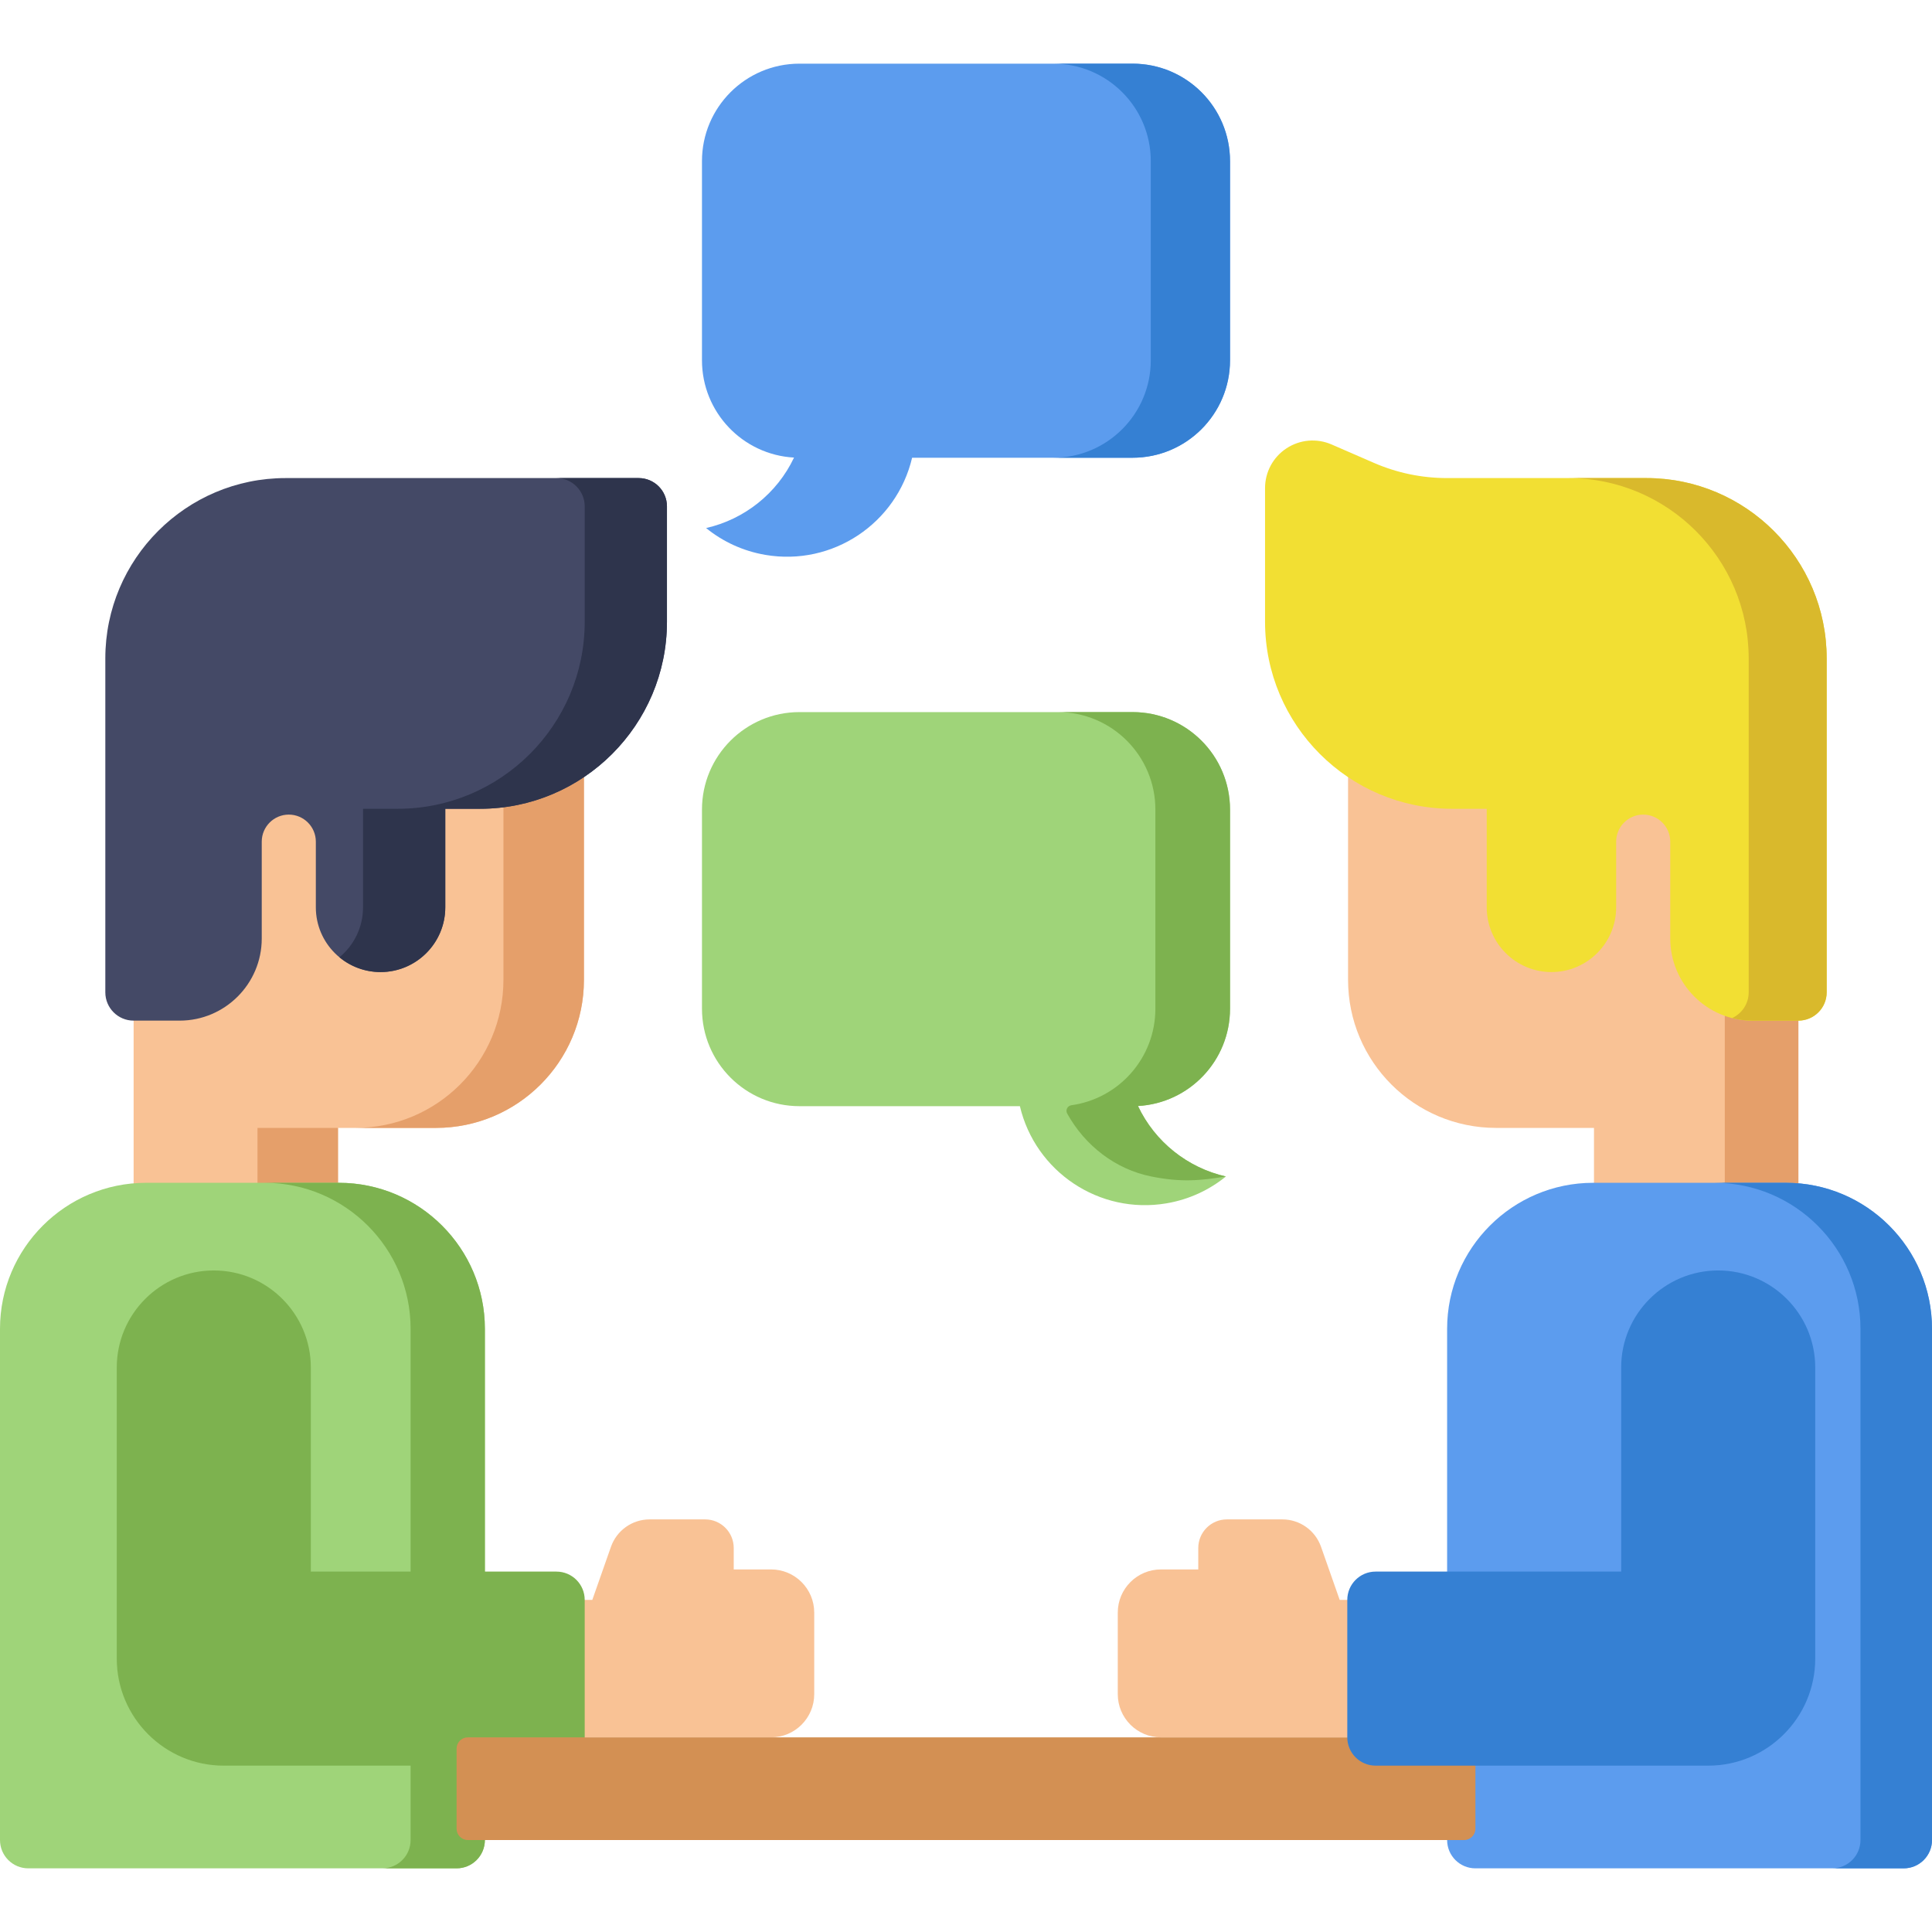 <?xml version="1.0" encoding="iso-8859-1"?>
<!-- Generator: Adobe Illustrator 19.0.0, SVG Export Plug-In . SVG Version: 6.00 Build 0)  -->
<svg version="1.1" id="Capa_1" xmlns="http://www.w3.org/2000/svg" xmlns:xlink="http://www.w3.org/1999/xlink" x="0px" y="0px"
	 viewBox="0 0 512 512" style="enable-background:new 0 0 512 512;" xml:space="preserve">
<path style="fill:#5C9CEE;" d="M300.135,16.87h-88.27c-14.268,0-25.835,11.567-25.835,25.835V95.47
	c0,13.784,10.796,25.045,24.394,25.793c-4.493,9.514-13.166,16.381-23.302,18.675c4.397,3.568,9.739,6.094,15.718,7.113
	c17.835,3.04,34.785-8.376,38.878-25.746h58.416c14.268,0,25.835-11.567,25.835-25.835V42.705
	C325.97,28.437,314.403,16.87,300.135,16.87z"/>
<path style="fill:#3580D3;" d="M300.135,16.87h-21c14.268,0,25.835,11.567,25.835,25.835V95.47
	c0,14.268-11.567,25.835-25.835,25.835h21c14.268,0,25.835-11.567,25.835-25.835V42.705C325.97,28.437,314.403,16.87,300.135,16.87z
	"/>
<path style="fill:#9FD479;" d="M211.865,188.712h88.27c14.268,0,25.835,11.567,25.835,25.835v52.765
	c0,13.784-10.797,25.045-24.394,25.793c4.493,9.514,13.166,16.381,23.302,18.675c-4.397,3.568-9.739,6.094-15.718,7.113
	c-17.835,3.04-34.785-8.376-38.878-25.746h-58.416c-14.268,0-25.835-11.567-25.835-25.835v-52.765
	C186.03,200.278,197.597,188.712,211.865,188.712z"/>
<path style="fill:#F9C295;" d="M357.251,173.358v86.311c0,21.671,17.568,39.239,39.239,39.239h25.932v30.948h54.166v-30.948v-27.719
	v-97.831L357.251,173.358L357.251,173.358z"/>
<polygon style="fill:#E59F6A;" points="457.088,173.358 457.088,271.189 457.088,298.908 457.088,329.856 476.589,329.856 
	476.589,298.908 476.589,271.189 476.589,173.358 "/>
<path style="fill:#F2DF33;" d="M436.311,126.694h-52.798c-6.731,0-13.275-1.361-19.449-4.045l-11.182-4.862
	c-3.909-1.698-8.372-1.318-11.938,1.019c-3.565,2.338-5.693,6.278-5.693,10.542v35.438c0,27.322,22.229,49.551,49.551,49.551h9.195
	v26.118c0,9.458,7.694,17.152,17.152,17.152c9.457,0,17.151-7.694,17.151-17.152v-17.411c0-3.952,3.216-7.167,7.168-7.167
	s7.167,3.215,7.167,7.167v25.676c0,11.997,9.76,21.757,21.757,21.757h12.197c4.143,0,7.5-3.358,7.5-7.5v-88.503
	C484.089,148.127,462.655,126.694,436.311,126.694z"/>
<path style="fill:#D9B92C;" d="M436.311,126.694h-20.668c26.345,0,47.778,21.433,47.778,47.778v88.503
	c0,3.038-1.809,5.647-4.406,6.826c1.72,0.439,3.521,0.674,5.377,0.674h12.197c4.143,0,7.5-3.358,7.5-7.5v-88.503
	C484.089,148.127,462.655,126.694,436.311,126.694z"/>
<path style="fill:#5C9CEE;" d="M473.305,313.455h-51.108c-21.337,0-38.695,17.359-38.695,38.696V487.63c0,4.142,3.357,7.5,7.5,7.5
	H504.5c4.143,0,7.5-3.358,7.5-7.5V352.151C512,330.814,494.642,313.455,473.305,313.455z"/>
<path style="fill:#3580D3;" d="M473.305,313.455H454.35c21.337,0,38.695,17.359,38.695,38.696V487.63c0,4.142-3.357,7.5-7.5,7.5
	H504.5c4.143,0,7.5-3.358,7.5-7.5V352.151C512,330.814,494.642,313.455,473.305,313.455z"/>
<path style="fill:#F9C295;" d="M154.749,173.358v86.311c0,21.671-17.568,39.239-39.239,39.239H89.577v30.948H35.411v-30.948v-27.719
	v-97.831L154.749,173.358L154.749,173.358z"/>
<g>
	<rect x="68.24" y="298.91" style="fill:#E59F6A;" width="21.333" height="30.948"/>
	<path style="fill:#E59F6A;" d="M133.415,173.358v86.311c0,21.671-17.568,39.239-39.239,39.239h21.333
		c21.671,0,39.239-17.568,39.239-39.239v-86.311H133.415z"/>
</g>
<path style="fill:#9FD479;" d="M89.804,313.455H38.695C17.358,313.455,0,330.814,0,352.151V487.63c0,4.142,3.357,7.5,7.5,7.5
	h113.499c4.143,0,7.5-3.358,7.5-7.5V352.151C128.499,330.814,111.141,313.455,89.804,313.455z"/>
<path style="fill:#7DB24F;" d="M89.804,313.455H70.119c21.337,0,38.695,17.359,38.695,38.696V487.63c0,4.142-3.357,7.5-7.5,7.5
	h19.684c4.143,0,7.5-3.358,7.5-7.5V352.151C128.499,330.814,111.141,313.455,89.804,313.455z"/>
<path style="fill:#F9C295;" d="M156.968,423.988l4.944-14.07c1.529-4.351,5.638-7.263,10.251-7.263h14.698
	c4.189,0,7.586,3.396,7.586,7.586v5.676h9.887c6.321,0,11.446,5.125,11.446,11.446v21.608c0,6.321-5.125,11.446-11.446,11.446
	h-56.878v-36.428h9.512V423.988z"/>
<path style="fill:#7DB24F;" d="M147.454,416.488H82.373v-54.09c0-14.178-11.535-25.713-25.714-25.713s-25.714,11.535-25.714,25.713
	v77.16c0,15.637,12.721,28.358,28.357,28.358h88.151c4.143,0,7.5-3.358,7.5-7.5v-36.428
	C154.954,419.846,151.597,416.488,147.454,416.488z"/>
<path style="fill:#444966;" d="M169.25,126.694H75.689c-26.345,0-47.778,21.434-47.778,47.779v88.503c0,4.142,3.357,7.5,7.5,7.5
	h12.197c11.997,0,21.757-9.76,21.757-21.757v-25.676c0-3.952,3.215-7.167,7.167-7.167s7.168,3.215,7.168,7.167v17.411
	c0,9.458,7.694,17.152,17.151,17.152c9.458,0,17.152-7.694,17.152-17.152v-26.118h9.195c27.322,0,49.551-22.229,49.551-49.551
	v-30.592C176.75,130.052,173.393,126.694,169.25,126.694z"/>
<path style="fill:#2E344C;" d="M169.25,126.694h-21.796c4.143,0,7.5,3.358,7.5,7.5v30.592c0,27.322-22.229,49.551-49.551,49.551
	h-9.195v26.118c0,5.323-2.437,10.086-6.254,13.235c2.965,2.446,6.763,3.917,10.897,3.917c9.458,0,17.152-7.694,17.152-17.152
	v-26.118h9.195c27.322,0,49.551-22.229,49.551-49.551v-30.592C176.75,130.052,173.393,126.694,169.25,126.694z"/>
<path style="fill:#D39053;" d="M120.999,463.416v21.214c0,1.657,1.343,3,3,3h264.002c1.657,0,3-1.343,3-3v-21.214
	c0-1.657-1.343-3-3-3H123.999C122.342,460.416,120.999,461.759,120.999,463.416z"/>
<path style="fill:#7DB24F;" d="M283.936,292.898c-1.044,0.145-1.63,1.279-1.12,2.202c4.707,8.507,12.816,14.785,22.281,16.68
	c7.987,1.599,12.979,1.094,19.781,0c-10.136-2.294-18.809-9.161-23.302-18.675c13.598-0.748,24.394-12.008,24.394-25.793v-52.765
	c0-14.268-11.567-25.835-25.835-25.835h-19.781c14.268,0,25.835,11.567,25.835,25.835v52.765
	C306.189,280.364,296.509,291.154,283.936,292.898z"/>
<path style="fill:#F9C295;" d="M355.032,423.988l-4.944-14.07c-1.529-4.351-5.638-7.263-10.251-7.263H325.14
	c-4.189,0-7.586,3.396-7.586,7.586v5.676h-9.887c-6.321,0-11.446,5.125-11.446,11.446v21.608c0,6.321,5.125,11.446,11.446,11.446
	h56.878v-36.428h-9.513V423.988z"/>
<path style="fill:#3580D3;" d="M455.341,336.685c-14.179,0-25.714,11.535-25.714,25.713v54.09h-65.081c-4.143,0-7.5,3.358-7.5,7.5
	v36.428c0,4.142,3.357,7.5,7.5,7.5h88.151c15.637,0,28.357-12.721,28.357-28.358v-77.16
	C481.055,348.22,469.52,336.685,455.341,336.685z"/>
<g>
</g>
<g>
</g>
<g>
</g>
<g>
</g>
<g>
</g>
<g>
</g>
<g>
</g>
<g>
</g>
<g>
</g>
<g>
</g>
<g>
</g>
<g>
</g>
<g>
</g>
<g>
</g>
<g>
</g>
</svg>
